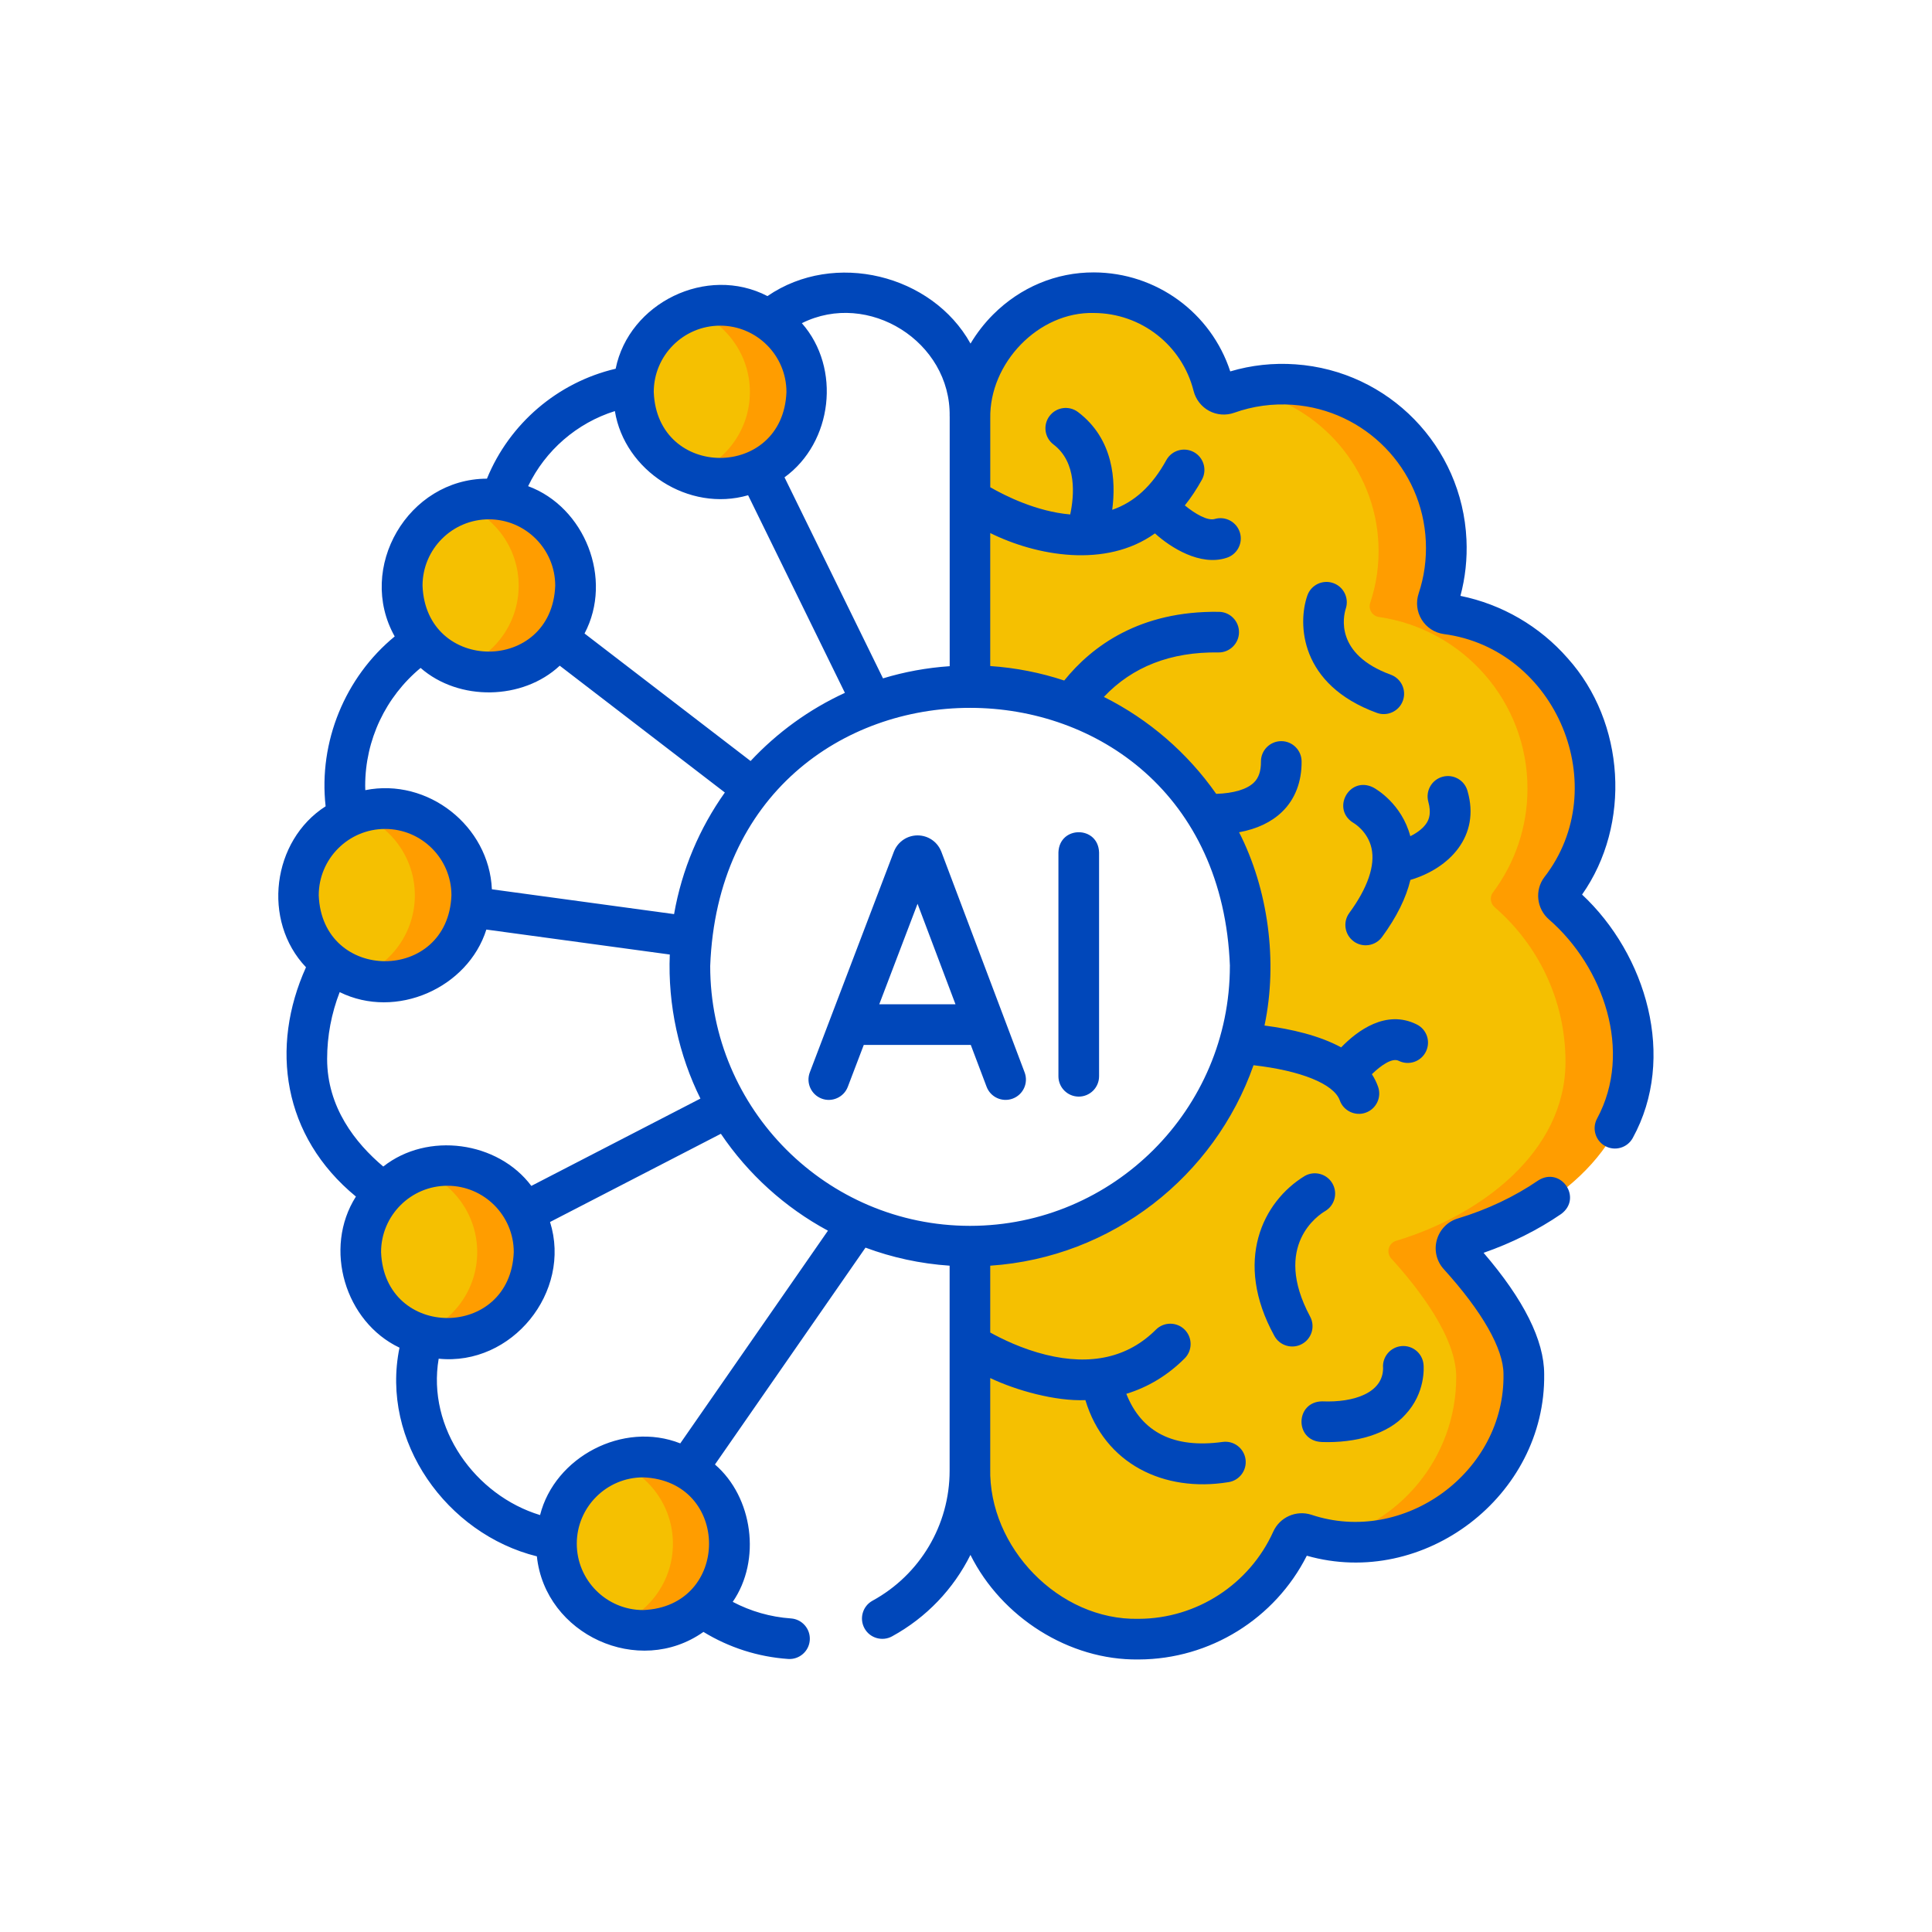 <?xml version="1.0" encoding="UTF-8"?>
<svg id="Icon" xmlns="http://www.w3.org/2000/svg" viewBox="0 0 500 500">
  <defs>
    <style>
      .cls-1 {
        fill: #ff9d00;
      }

      .cls-2 {
        fill: #0047ba;
      }

      .cls-3 {
        fill: #f5c001;
      }
    </style>
  </defs>
  <g>
    <path class="cls-3" d="M377.58,324.94c7.41,8.17,16.82,20.48,16.82,30.68,0,24-19.45,43.45-43.44,43.45-4.59,0-9.01-.72-13.16-2.04-1.38-.44-2.86.21-3.45,1.54-6.82,15.08-21.96,25.6-39.58,25.66-24.05.08-43.72-20.17-43.72-44.22v-57.5c40.04,0,72.5-32.47,72.5-72.51s-32.46-72.51-72.5-72.51v-69.16c0-17.64,14.42-32.6,32.06-32.56,14.91.04,27.42,10.3,30.91,24.15.4,1.61,2.08,2.54,3.64,1.98,5.34-1.9,11.17-2.78,17.26-2.35,21.34,1.49,38.38,18.98,39.35,40.35.25,5.4-.52,10.58-2.12,15.38-.55,1.66.52,3.41,2.25,3.66,21.74,3.12,38.45,21.81,38.45,44.41,0,10.09-3.34,19.4-8.96,26.89-.88,1.18-.66,2.83.45,3.79,11.23,9.7,18.34,24.03,18.34,40.02,0,23.36-21.96,39.76-43.82,46.33-1.98.59-2.67,3.03-1.28,4.56Z"/>
    <path class="cls-1" d="M377.57,325.68c7.42,8.17,16.83,20.49,16.83,30.69,0,24-19.45,43.45-43.45,43.45-2.99,0-5.92-.31-8.74-.89,19.79-4.06,34.66-21.57,34.66-42.56,0-10.2-9.41-22.51-16.83-30.69-1.38-1.52-.69-3.96,1.28-4.56,21.86-6.57,43.83-22.97,43.83-46.32,0-16-7.12-30.32-18.34-40.02-1.11-.96-1.33-2.62-.46-3.79,5.62-7.49,8.96-16.8,8.96-26.89,0-22.6-16.71-41.3-38.45-44.42-1.72-.25-2.8-2-2.25-3.65,1.61-4.8,2.37-9.99,2.12-15.38-.88-19.41-15.02-35.62-33.6-39.54,3.76-.8,7.71-1.09,11.77-.81,21.33,1.49,38.39,18.98,39.35,40.35.25,5.39-.52,10.58-2.12,15.38-.55,1.65.53,3.41,2.25,3.65,21.74,3.12,38.45,21.81,38.45,44.42,0,10.09-3.34,19.39-8.96,26.89-.88,1.18-.66,2.83.46,3.79,11.22,9.7,18.34,24.02,18.34,40.02,0,23.35-21.97,39.75-43.83,46.32-1.98.6-2.66,3.04-1.28,4.56h0Z"/>
    <circle class="cls-3" cx="166.44" cy="399.51" r="22.43"/>
    <path class="cls-1" d="M188.87,399.51c0,12.39-10.04,22.43-22.43,22.43-2.58,0-5.06-.43-7.36-1.23,8.77-3.05,15.07-11.39,15.07-21.19s-6.3-18.14-15.07-21.19c2.31-.8,4.78-1.23,7.36-1.23,12.39,0,22.43,10.04,22.43,22.42h0Z"/>
    <circle class="cls-3" cx="115.79" cy="324.04" r="22.43"/>
    <path class="cls-1" d="M138.22,324.04c0,12.39-10.04,22.43-22.43,22.43-2.58,0-5.06-.43-7.36-1.23,8.77-3.05,15.07-11.39,15.07-21.19s-6.3-18.14-15.07-21.19c2.31-.8,4.78-1.23,7.36-1.23,12.39,0,22.43,10.04,22.43,22.42h0Z"/>
    <circle class="cls-3" cx="99.65" cy="231.7" r="22.43"/>
    <path class="cls-1" d="M122.08,231.7c0,12.39-10.04,22.43-22.43,22.43-2.58,0-5.06-.43-7.36-1.23,8.77-3.05,15.07-11.39,15.07-21.19s-6.3-18.14-15.07-21.19c2.31-.8,4.78-1.23,7.36-1.23,12.39,0,22.43,10.04,22.43,22.42h0Z"/>
    <circle class="cls-3" cx="126.52" cy="151.57" r="22.43"/>
    <path class="cls-1" d="M148.95,151.57c0,12.39-10.04,22.43-22.43,22.43-2.58,0-5.06-.43-7.36-1.23,8.77-3.05,15.07-11.39,15.07-21.19s-6.3-18.14-15.07-21.19c2.31-.8,4.78-1.23,7.36-1.23,12.39,0,22.43,10.04,22.43,22.42h0Z"/>
    <circle class="cls-3" cx="186.36" cy="101.46" r="22.43"/>
    <path class="cls-1" d="M208.79,101.45c0,12.39-10.04,22.43-22.43,22.43-2.58,0-5.06-.43-7.36-1.23,8.77-3.05,15.07-11.39,15.07-21.19s-6.3-18.14-15.07-21.19c2.31-.8,4.78-1.23,7.36-1.23,12.39,0,22.43,10.04,22.43,22.42Z"/>
  </g>
  <g>
    <path class="cls-2" d="M409.43,231.53c12.8-18.18,11.17-44.61-3.7-61.16-7.26-8.31-17.04-13.98-27.77-16.16,1.26-4.72,1.79-9.6,1.56-14.56-1.1-24.17-20.11-43.67-44.24-45.36-5.76-.41-11.44.21-16.89,1.83-4.96-15.16-19.11-25.57-35.28-25.62-9.76-.04-19.02,3.84-26.08,10.89-2.27,2.27-4.23,4.8-5.86,7.53-9.91-17.83-35.23-24.2-52.55-12.29-15.72-8.16-35.85,1.78-39.29,18.8-14.98,3.5-27.49,14.19-33.31,28.45-20.43.06-33.84,23.08-23.87,40.83-12.84,10.54-19.75,27.28-17.88,43.96-13.86,8.86-16.53,29.62-5.08,41.66-9.32,20.64-6.09,43.71,12.92,59.34-8.55,13.44-2.77,32.45,11.28,39.11-5.01,24.3,12.31,48.24,35.55,54,2.13,20.28,26.37,31.4,43.11,19.56,6.62,4.05,14.12,6.46,21.91,7,2.86.21,5.42-1.97,5.61-4.88.2-2.9-1.98-5.41-4.88-5.61-5.29-.37-10.41-1.84-15.06-4.29,7.45-10.81,5.2-27.12-4.6-35.55l38.96-56.12c6.86,2.55,14.17,4.16,21.77,4.67v53.06c0,14.02-7.64,26.91-19.95,33.64-2.55,1.39-3.48,4.59-2.09,7.14,1.4,2.57,4.64,3.47,7.14,2.09,8.92-4.88,15.92-12.3,20.29-21.08,8.04,16.12,25.5,27.3,43.46,27.06h.15c18.37-.07,35.2-10.54,43.44-26.85,30.29,8.63,61.88-15.46,61.43-47.01,0-8.72-5.27-19.27-15.68-31.38,7.25-2.52,14.13-5.96,20.08-10.05,5.6-4.14-.09-12.41-5.96-8.67-6.05,4.16-13.23,7.56-20.76,9.82-2.67.8-4.71,2.88-5.46,5.56-.75,2.68-.07,5.51,1.79,7.56,9.97,11,15.46,20.64,15.46,27.16.41,25.37-25.73,44.43-49.74,36.4-3.92-1.25-8.15.63-9.84,4.37-6.17,13.66-19.83,22.52-34.8,22.57h-.12c-20.54.43-38.81-18.5-38.33-38.96v-23.35c6.73,3.21,16.86,6.03,24.63,5.71,4.95,16.5,20.32,23.94,36.95,21.24,2.88-.4,4.89-3.05,4.49-5.93-.4-2.88-3.06-4.89-5.93-4.49-12.6,1.74-20.96-2.45-24.92-12.45,5.63-1.72,10.71-4.78,15.1-9.17,2.05-2.05,2.05-5.38,0-7.44-2.05-2.05-5.38-2.05-7.44,0-7.19,7.19-16.77,9.38-28.48,6.5-6.23-1.53-11.52-4.16-14.4-5.76v-17.29c31.58-2.12,58.05-23.17,68.14-51.88,12.21,1.39,20.8,4.83,22.32,9.09.97,2.76,4.05,4.16,6.71,3.19,2.74-.97,4.17-3.98,3.2-6.72-.41-1.16-.95-2.23-1.6-3.24,2.36-2.3,5.27-4.3,6.92-3.47,2.6,1.3,5.76.25,7.05-2.35,1.3-2.6.25-5.76-2.35-7.05-7.96-3.98-15.42,1.64-19.57,5.93-5.65-3.06-12.88-4.75-19.84-5.65,3.51-16.6.92-35.35-6.58-50.02,4.67-.86,8.41-2.64,11.17-5.33,3.33-3.24,5.06-7.75,5.01-13.04-.03-2.9-2.41-5.24-5.31-5.21-2.9.03-5.24,2.4-5.21,5.31.02,2.42-.58,4.19-1.83,5.41-1.81,1.76-5.22,2.77-9.75,2.92-7.42-10.59-17.41-19.26-29.07-25.09,7.37-7.81,17.3-11.69,29.64-11.51,2.89.05,5.29-2.28,5.33-5.18.04-2.9-2.28-5.29-5.18-5.33-20.47-.3-32.86,8.86-40.05,17.78-6.09-2.02-12.51-3.3-19.15-3.75v-34.42c11.9,5.9,29.91,9.22,42.63.09,4.14,3.76,11.74,8.48,18.43,6.36,2.79-.82,4.39-3.74,3.57-6.52-.82-2.79-3.74-4.38-6.52-3.57-1.84.54-5.02-1.27-7.75-3.51,1.6-1.99,3.07-4.21,4.42-6.65,1.4-2.54.47-5.74-2.07-7.14-2.55-1.4-5.74-.47-7.14,2.07-3.66,6.66-8.26,10.88-14,12.86.99-7.48.4-18.29-8.85-25.3-2.32-1.75-5.61-1.3-7.37,1.02-1.75,2.31-1.3,5.61,1.02,7.37,6.12,4.64,5.36,13.27,4.33,18.11-8.71-.74-16.86-4.84-20.69-7.04v-17.81c-.29-14.25,12.44-27.66,26.79-27.29,12.23.03,22.85,8.33,25.83,20.17.56,2.21,2.03,4.1,4.03,5.17,1.99,1.06,4.34,1.24,6.48.48,4.85-1.73,9.93-2.43,15.12-2.06,18.8,1.32,33.61,16.51,34.47,35.34.21,4.62-.41,9.16-1.85,13.47-.76,2.28-.48,4.75.78,6.79,1.26,2.04,3.34,3.4,5.7,3.73,29.2,3.81,44.14,39.63,26.03,62.94-2.52,3.35-1.99,8.15,1.22,10.93,14.12,12.27,21.77,34.19,12.46,51.49-1.4,2.54-.47,5.74,2.07,7.14,2.5,1.39,5.73.5,7.14-2.07,11.45-20.82,3.49-47.52-13.15-63.04h0ZM245.78,107.74v64.67c-5.96.4-11.74,1.47-17.26,3.15l-25.49-52.03c12.44-8.99,14.74-28.24,4.49-39.89,17.21-8.61,38.58,4.8,38.25,24.1ZM186.36,84.28c9.47,0,17.17,7.7,17.17,17.17-.86,22.75-33.48,22.74-34.34,0,0-9.47,7.7-17.17,17.17-17.17h0ZM159.13,106.39c2.51,15.45,19.09,26.23,34.48,21.78l25.05,51.14c-9.26,4.26-17.54,10.28-24.41,17.64l-42.97-33c7.48-14.16.01-32.73-14.6-38.13,4.46-9.28,12.65-16.36,22.45-19.43h0ZM126.52,134.4c9.47,0,17.17,7.7,17.17,17.17-.86,22.75-33.48,22.74-34.34,0,0-9.47,7.7-17.17,17.17-17.17ZM94.51,203.35c0-11.88,5.3-22.99,14.34-30.49,9.91,8.67,26.41,8.39,36.01-.58l42.73,32.82c-6.54,9.21-11.12,19.91-13.14,31.47l-47.15-6.42c-.71-16.37-16.56-28.9-32.76-25.66-.01-.38-.03-.76-.03-1.15ZM99.66,214.53c9.47,0,17.17,7.7,17.17,17.17-.86,22.75-33.48,22.74-34.34,0,0-9.47,7.7-17.17,17.17-17.17ZM84.66,274.05c0-5.93,1.12-11.81,3.25-17.29,14.61,7.21,33.18-1.07,37.96-16.19l47.47,6.46c-.54,13.12,2.4,26.15,7.93,37.28l-43.76,22.6c-8.65-11.55-26.84-14.08-38.32-5.01-7.24-6.1-14.53-15.35-14.53-27.84h0ZM115.79,306.87c9.47,0,17.17,7.7,17.17,17.17-.86,22.75-33.48,22.74-34.34,0,0-9.47,7.7-17.17,17.17-17.17ZM149.27,399.51c0-9.47,7.7-17.17,17.17-17.17,22.75.86,22.74,33.48,0,34.34-9.47,0-17.17-7.7-17.17-17.17h0ZM176.06,373.55c-14.8-5.86-32.51,3.53-36.29,18.55-16.74-5.08-29.32-22.44-26.24-40.47,18.94,1.94,34.51-17.27,28.82-35.38l44.21-22.83c7.05,10.44,16.57,19.08,27.71,25.08l-38.22,55.05ZM318.29,250c0,37.07-30.15,67.23-67.22,67.25-.02,0-.04,0-.05,0-37.07-.02-67.22-30.18-67.22-67.25,3.38-89.09,131.13-89.06,134.5,0Z"/>
    <path class="cls-2" d="M350.32,243.62c2.32,1.71,5.62,1.23,7.35-1.13,3.77-5.14,6.22-10.08,7.34-14.77,10.11-3,18.17-11.35,14.78-23.02-.77-2.8-3.67-4.44-6.47-3.67-2.8.77-4.44,3.67-3.67,6.47.8,2.91.18,4.46-.36,5.36-.79,1.32-2.28,2.54-4.3,3.55-2.23-8.4-8.83-12.21-9.6-12.62-6.24-3.1-11.01,5.73-5,9.25.04.02,3.57,2.1,4.55,6.44,1.01,4.49-.98,10.29-5.74,16.79-1.72,2.34-1.21,5.63,1.13,7.35Z"/>
    <path class="cls-2" d="M342.88,313.47c2.51-1.43,3.39-4.62,1.98-7.14-1.42-2.53-4.63-3.43-7.16-2.01-10.94,6.65-18.52,22.09-7.91,41.38,1.38,2.58,4.61,3.51,7.12,2.15,2.56-1.37,3.52-4.56,2.15-7.12-9.92-18.48,2.36-26.4,3.83-27.26h0Z"/>
    <path class="cls-2" d="M243.55,220.27c-1.02-2.48-3.41-4.07-6.08-4.07s-5.06,1.6-6.08,4.08c-.02.04-.03.08-.05.12l-21.76,57.12c-1.03,2.71.33,5.75,3.04,6.79,2.64,1.03,5.75-.3,6.79-3.04l4.13-10.84h27.7l4.09,10.82c1.03,2.72,4.06,4.09,6.78,3.06,2.72-1.03,4.09-4.06,3.06-6.78l-21.56-57.13s-.04-.09-.06-.14h0ZM227.55,259.91l9.91-26.01,9.82,26.01h-19.72Z"/>
    <path class="cls-2" d="M279.18,283.8c2.9,0,5.26-2.35,5.26-5.26v-57.94c-.24-6.96-10.28-6.96-10.52,0v57.94c0,2.9,2.35,5.26,5.26,5.26Z"/>
    <path class="cls-2" d="M341.92,373.19c9.13.34,17.34-2.12,21.78-7.09,5.25-5.62,4.78-12.25,4.71-12.99-.28-2.89-2.84-5.01-5.73-4.74-2.89.28-5.01,2.84-4.74,5.73-.03,6.31-7.43,8.92-15.76,8.57-6.96.08-7.22,10.09-.27,10.51h0Z"/>
    <path class="cls-2" d="M345.01,150.89c-2.75-.95-5.74.51-6.68,3.26-2.52,7.3-1.99,23.04,17.99,30.34,2.66.99,5.75-.38,6.74-3.14,1-2.73-.41-5.75-3.14-6.74-14.54-5.31-12.25-15.14-11.64-17.08.91-2.73-.54-5.7-3.27-6.64h0Z"/>
  </g>
</svg>